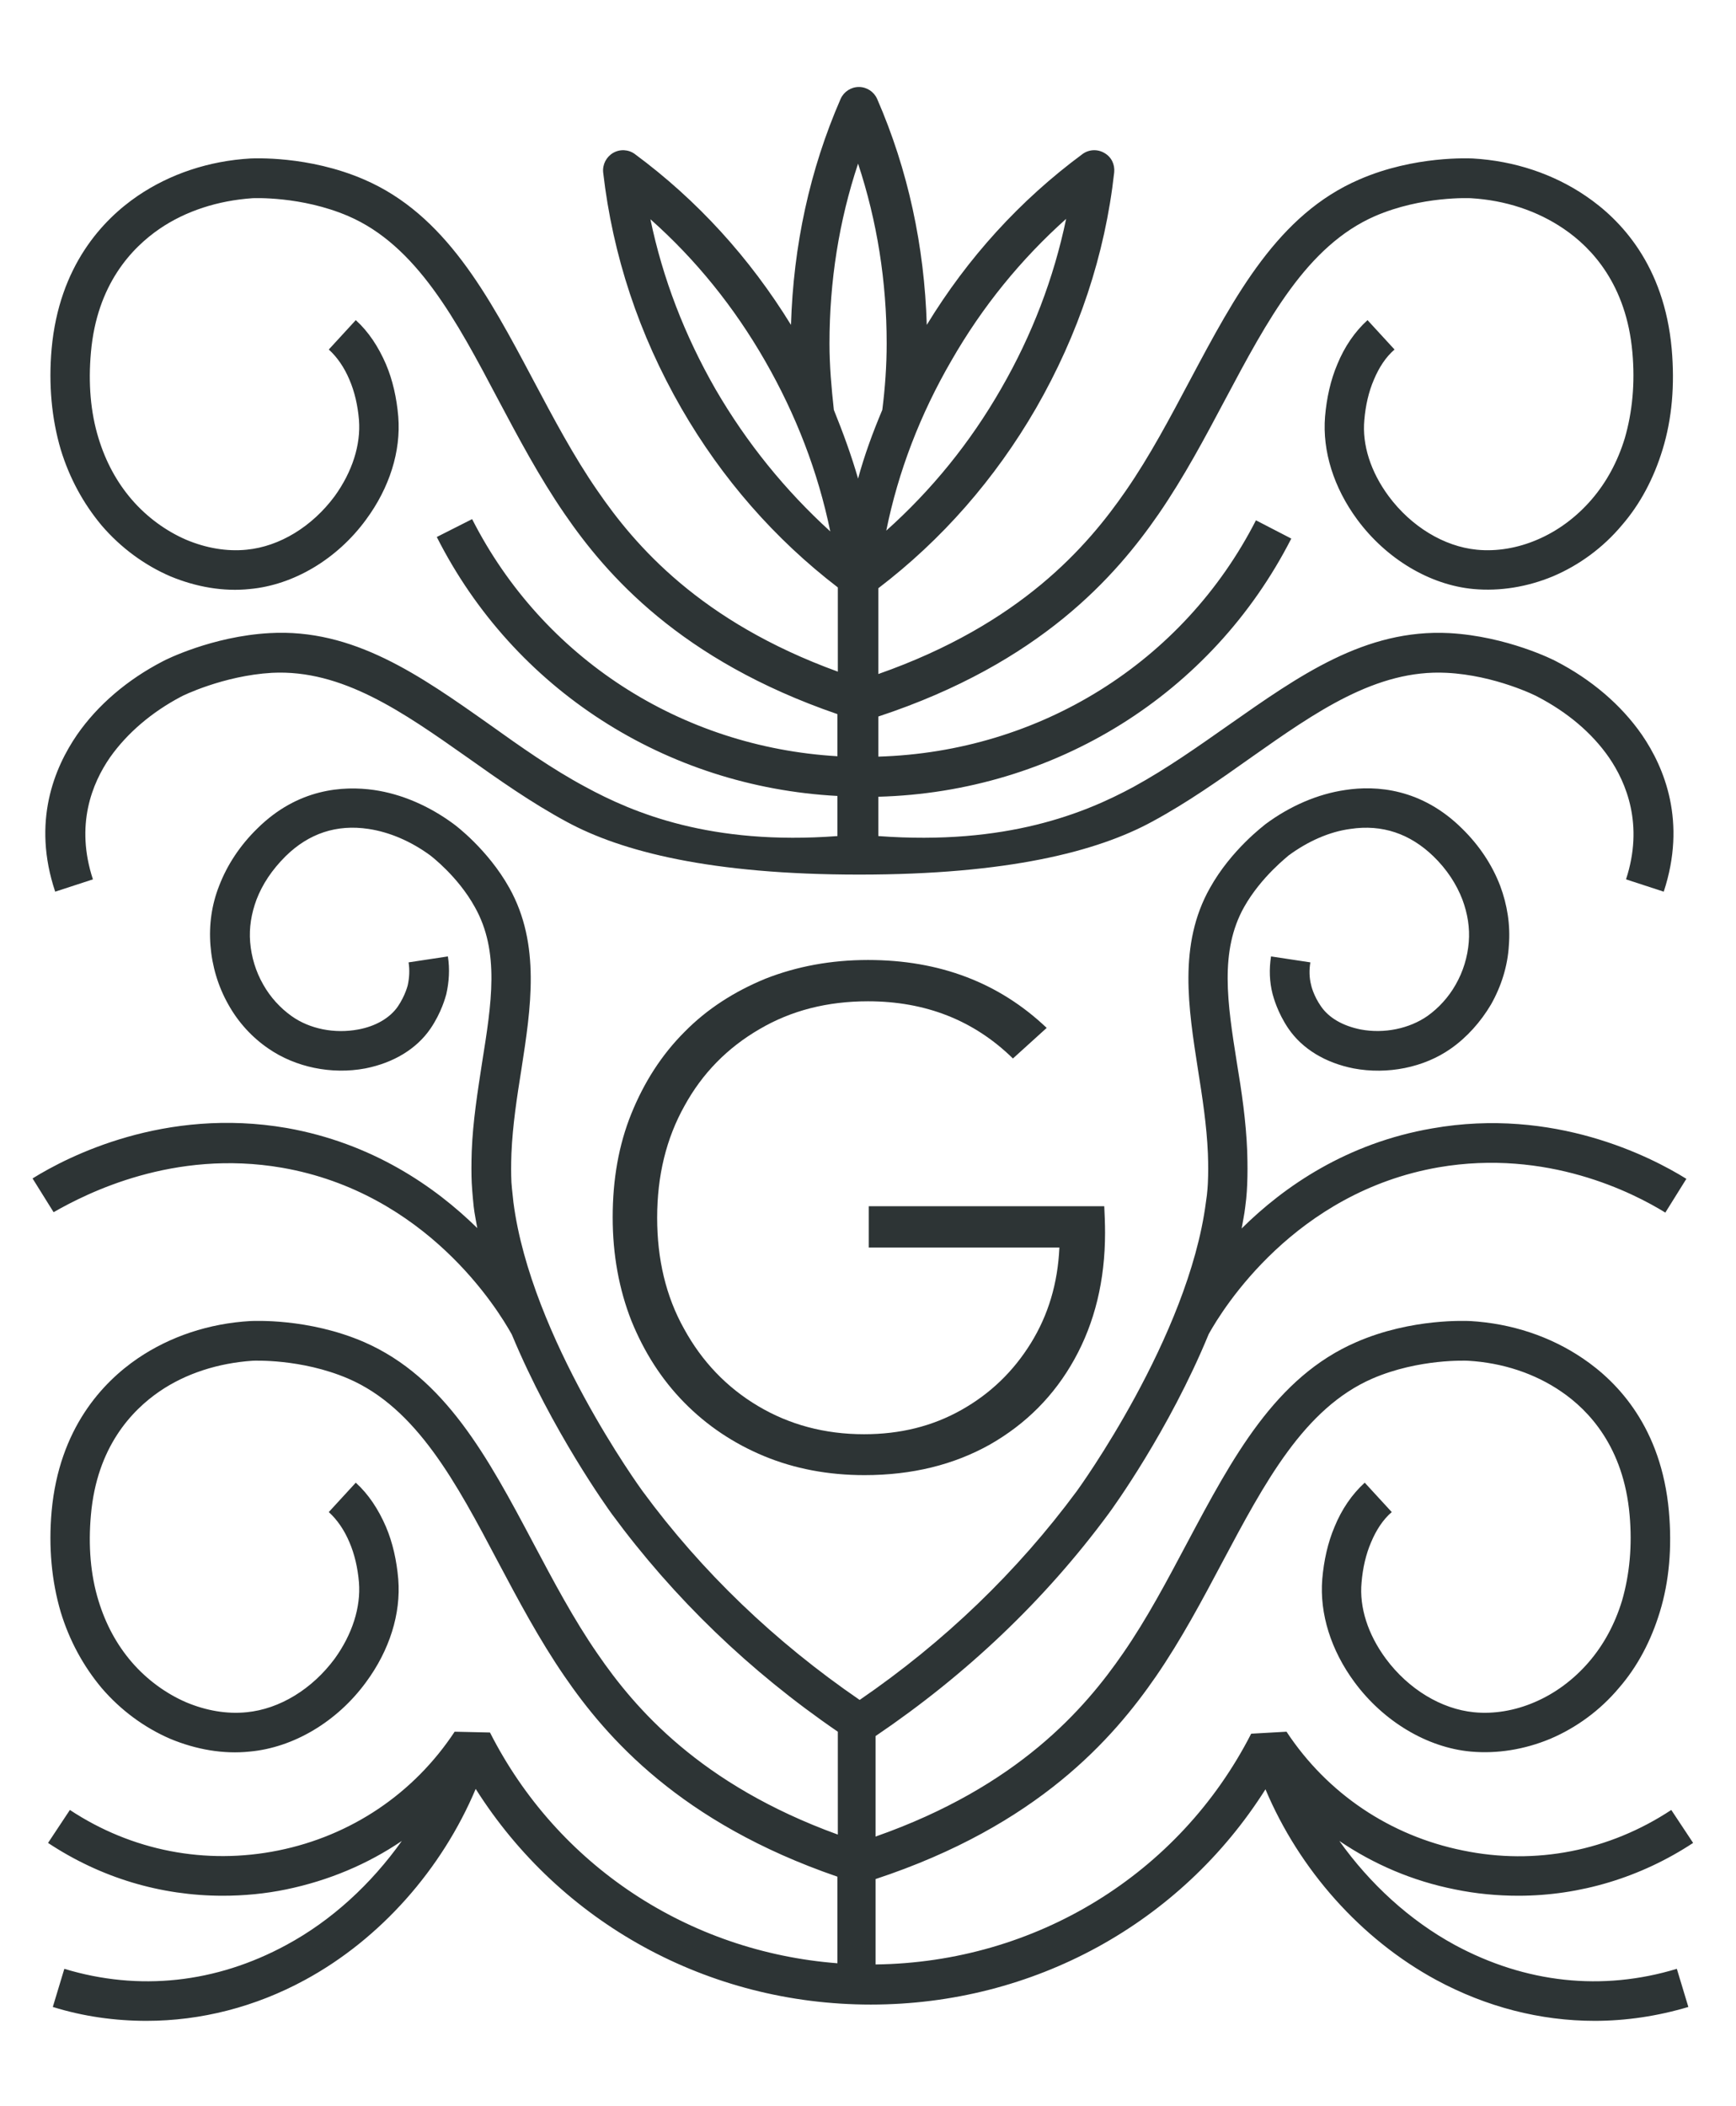 <?xml version="1.0" encoding="utf-8"?>
<!-- Generator: Adobe Illustrator 23.0.5, SVG Export Plug-In . SVG Version: 6.00 Build 0)  -->
<svg version="1.1" xmlns="http://www.w3.org/2000/svg" xmlns:xlink="http://www.w3.org/1999/xlink" x="0px" y="0px"
	 viewBox="0 0 437.2 530.3" style="enable-background:new 0 0 437.2 530.3;" xml:space="preserve">
<style type="text/css">
	.st0{display:none;}
	.st1{display:inline;fill:#2D3435;}
	.st2{fill:#2D3435;}
</style>
<g id="Layer_2" class="st0">
	<rect x="-32.2" y="-12.3" class="st1" width="500" height="775.5"/>
</g>
<g id="Layer_1">
	<path class="st2" d="M191.3,259.1c8-4.7,17.1-7,27.3-7c14.5,0,26.7,4.8,36.5,14.4l8.5-7.7c-12-11.4-27-17.1-45-17.1
		c-9.3,0-17.9,1.6-25.8,4.7c-7.8,3.2-14.7,7.6-20.4,13.4c-5.8,5.8-10.2,12.7-13.4,20.6c-3.2,7.9-4.7,16.6-4.7,26.1
		c0,9.4,1.6,18.1,4.7,26c3.2,7.9,7.6,14.8,13.3,20.6c5.7,5.8,12.4,10.3,20.1,13.5c7.7,3.2,16.2,4.8,25.3,4.8c12,0,22.5-2.6,31.6-7.7
		c9.1-5.2,16.2-12.3,21.3-21.5c5.1-9.2,7.7-19.8,7.7-31.8c0-2.3-0.1-4.6-0.2-6.7h-59.3v10.4h48c-0.4,9-2.8,17-7.2,24.1
		s-10.2,12.7-17.5,16.8c-7.3,4.1-15.4,6.1-24.5,6.1c-9.9,0-18.8-2.4-26.7-7.1c-7.9-4.7-14.1-11.2-18.6-19.4
		c-4.6-8.2-6.8-17.6-6.8-28c0-10.6,2.3-20,6.9-28.2C176.9,270.2,183.2,263.8,191.3,259.1z"/>
	<path class="st2" d="M147.4,198.1c-8.4-4.5-16.3-10.1-24-15.6c-17.7-12.5-34.4-24.3-55.5-23.1c-14.5,0.8-26.4,6.8-26.9,7.1
		c-8.9,4.6-16.4,11-21.6,18.5c-5.7,8.3-11.4,21.9-5.5,39.5l9.5-3.1c-4.5-13.7-0.2-24.2,4.3-30.7c4.3-6.1,10.5-11.4,17.9-15.3
		c0.1-0.1,10.6-5.3,22.9-6c17.7-0.9,33,9.9,49.2,21.3c7.9,5.6,16.1,11.4,25,16.2c13.8,7.5,36.3,13.3,73.7,13.3s59.9-5.8,73.7-13.3
		c8.9-4.8,17.1-10.6,25-16.2c16.2-11.4,31.5-22.2,49.2-21.3c12.3,0.6,22.8,5.9,22.9,6c7.5,3.9,13.7,9.1,18,15.3
		c4.4,6.4,8.8,17,4.3,30.7l9.5,3.1c5.8-17.6,0.2-31.2-5.5-39.5c-5.2-7.5-12.7-13.9-21.6-18.5c-0.5-0.3-12.4-6.3-26.9-7.1
		c-21.2-1.1-37.8,10.7-55.5,23.1c-7.7,5.4-15.6,11-24,15.6c-12.2,6.6-32,14.8-64.3,12.4v-9.9c44.4-1.2,84-25.8,104-65l-8.9-4.6
		c-18.3,35.8-54.5,58.3-95.1,59.5v-10.1c40.9-13.5,59.9-35.5,70.6-51c6.4-9.3,11.7-19.3,16.8-28.9c10.6-19.9,20.5-38.6,37.7-46.1
		c11.8-5.1,23.9-4.5,24.1-4.5c8.7,0.5,16.8,3.2,23.4,7.7c7.1,4.8,15.8,14.1,17.3,31.1c0.7,7.8,0,15-1.9,21.6
		c-1.8,5.9-4.6,11.1-8.4,15.5c-3.8,4.4-8.5,7.9-13.7,10.1c-4.9,2.1-10.2,3-15.2,2.5c-8.2-0.8-16.5-5.8-22.2-13.5
		c-4.5-6.1-6.7-12.9-6.1-19.2c0.3-3.6,1.1-7.1,2.4-10.1c1.3-3.1,3-5.7,5.2-7.6l-6.8-7.4c-3.2,2.9-5.8,6.7-7.6,11.1
		c-1.7,4-2.7,8.5-3.1,13.2c-0.7,8.7,2.2,17.9,8.1,25.9c7.3,9.9,18.3,16.5,29.3,17.5c6.6,0.6,13.5-0.5,20-3.2
		c6.6-2.8,12.6-7.2,17.3-12.8c4.7-5.4,8.1-11.9,10.3-19.1c2.4-7.8,3.1-16.3,2.3-25.4c-1.9-21-12.8-32.5-21.7-38.5
		c-8.1-5.5-17.9-8.8-28.4-9.4c-0.6,0-14.6-0.8-28.6,5.3c-20.4,8.8-31.2,29.1-42.6,50.5c-5,9.4-10.1,19.1-16.2,27.9
		c-9.6,13.9-26.4,33.5-62.3,46.1v-21.6c16-12.2,29.4-27.5,39.7-45.3c10.7-18.6,17.4-38.6,19.7-59.4c0.2-2-0.7-3.9-2.5-4.9
		c-1.7-1-3.9-0.9-5.5,0.3c-15.7,11.6-28.9,26.1-39.2,43c-0.6-19.8-4.7-39-12.5-56.9c-0.8-1.8-2.6-3-4.6-3c-2,0-3.8,1.2-4.6,3
		c-7.8,17.9-11.9,37-12.5,56.9c-10.4-16.9-23.6-31.4-39.3-43c-1.6-1.2-3.8-1.3-5.5-0.3c-1.7,1-2.7,2.9-2.5,4.9
		c2.4,20.9,9,40.8,19.7,59.4c10.2,17.7,23.5,32.9,39.4,45.1v21.2c-34.7-12.6-51.1-31.8-60.5-45.5c-6.1-8.8-11.2-18.5-16.2-27.9
		c-11.4-21.5-22.2-41.7-42.6-50.5c-14.1-6.1-28-5.3-28.6-5.3c-10.5,0.6-20.3,3.9-28.4,9.4c-8.8,6-19.8,17.6-21.7,38.5
		c-0.8,9,0,17.6,2.3,25.4c2.2,7.2,5.7,13.6,10.3,19.1c4.8,5.6,10.8,10,17.3,12.8c6.5,2.7,13.4,3.9,20,3.2c11-1,22-7.5,29.3-17.5
		c5.9-8,8.8-17.2,8.1-25.9c-0.4-4.7-1.4-9.2-3.1-13.2c-1.9-4.4-4.4-8.2-7.6-11.1l-6.8,7.4c2.1,1.9,3.9,4.5,5.2,7.6
		c1.3,3,2.1,6.5,2.4,10.1c0.5,6.3-1.7,13.1-6.1,19.2c-5.7,7.7-13.9,12.7-22.2,13.5c-5,0.5-10.2-0.4-15.2-2.5
		c-5.1-2.2-9.9-5.7-13.7-10.1c-3.8-4.4-6.6-9.6-8.4-15.5c-2-6.5-2.6-13.8-1.9-21.6c1.5-17.1,10.3-26.3,17.3-31.1
		c6.6-4.5,14.7-7.1,23.4-7.7c0.1,0,12.2-0.6,24.1,4.5c17.2,7.4,27.2,26.2,37.7,46.1c5.1,9.6,10.4,19.6,16.8,28.9
		c10.5,15.3,29.1,36.8,68.7,50.4v10.6c-39.4-2.3-74.2-24.7-92-59.7l-8.9,4.5c19.4,38.4,57.7,62.9,100.9,65.2v10.1
		C179.1,212.9,159.5,204.7,147.4,198.1z M239.6,90.8c7.8-13.6,17.5-25.5,28.9-35.7c-3.1,14.9-8.6,29.3-16.4,42.8
		c-7.8,13.6-17.5,25.5-28.9,35.7C226.2,118.8,231.7,104.4,239.6,90.8z M180.2,98c-7.8-13.6-13.3-27.9-16.4-42.8
		c11.4,10.1,21.1,22.1,28.9,35.7c7.8,13.6,13.3,27.9,16.4,42.9C197.8,123.5,188.1,111.6,180.2,98z M208.9,86.5
		c0-15.7,2.4-30.9,7.2-45.3c4.8,14.5,7.2,29.7,7.2,45.3c0,5.6-0.4,11.2-1.1,16.7c-2.4,5.7-4.5,11.4-6.1,17.3
		c-1.7-5.9-3.8-11.6-6.1-17.3C209.4,97.7,208.9,92.1,208.9,86.5z"/>
	<path class="st2" d="M71,294c36.3,6.3,54.3,35.5,57.9,42c10.1,24.3,24.4,44.1,25.2,45.2c15.6,21.2,34.7,39.6,56.9,54.8h0v25.9
		c-34.7-12.6-51.1-31.8-60.5-45.5c-6.1-8.8-11.2-18.5-16.2-27.9c-11.4-21.5-22.2-41.7-42.6-50.6c-14.1-6.1-28-5.3-28.6-5.3
		c-10.5,0.6-20.3,3.9-28.4,9.4c-8.8,6-19.8,17.6-21.7,38.5c-0.8,9,0,17.6,2.3,25.4c2.2,7.2,5.7,13.6,10.3,19.1
		c4.8,5.6,10.8,10,17.3,12.8c6.5,2.7,13.4,3.9,20,3.2c11-1,22-7.5,29.3-17.5c5.9-8,8.8-17.2,8.1-25.9c-0.4-4.7-1.4-9.2-3.1-13.2
		c-1.9-4.4-4.4-8.2-7.6-11.1l-6.8,7.4c2.1,1.9,3.9,4.5,5.2,7.6c1.3,3,2.1,6.5,2.4,10.1c0.5,6.3-1.7,13.1-6.1,19.2
		c-5.7,7.7-13.9,12.7-22.2,13.5c-5,0.5-10.2-0.4-15.2-2.5c-5.1-2.2-9.9-5.7-13.7-10.1c-3.8-4.4-6.6-9.6-8.4-15.5
		c-2-6.5-2.6-13.8-1.9-21.6c1.5-17.1,10.3-26.3,17.3-31.1c6.6-4.5,14.7-7.1,23.4-7.7c0.1,0,12.2-0.6,24.1,4.5
		c17.2,7.4,27.2,26.2,37.7,46.1c5.1,9.6,10.4,19.6,16.8,28.9c10.5,15.3,29.1,36.8,68.7,50.4v21.8c-37.5-2.9-70.5-24.6-87.5-58.1
		l-8.9-0.2c-10.3,15.6-26.1,26.2-44.4,29.9c-18.3,3.7-36.9,0.1-52.5-10.2l-5.5,8.3c13.3,8.8,28.4,13.3,44,13.3
		c5.3,0,10.7-0.5,16-1.6c10.6-2.2,20.4-6.3,29.1-12.2c-7.7,10.8-17.6,20-29.1,26.2c-17.7,9.6-37.1,11.7-55.9,6l-2.9,9.6
		c7.7,2.4,15.7,3.5,23.6,3.5c13.7,0,27.4-3.5,39.9-10.3c19-10.3,34.5-27.9,43-48.1c21.3,33.7,58.5,54.3,99.5,54.3
		c41,0,78.1-20.5,99.4-54.2c8.5,20.2,24,37.7,43,48c12.6,6.8,26.2,10.3,39.9,10.3c7.9,0,15.9-1.2,23.6-3.5l-2.9-9.6
		c-18.8,5.7-38.1,3.6-55.9-6c-11.4-6.2-21.4-15.4-29.1-26.2c8.7,5.9,18.5,10.1,29.1,12.2c5.3,1.1,10.7,1.6,16,1.6
		c15.5,0,30.8-4.6,44-13.3l-5.5-8.3c-15.6,10.3-34.2,14-52.5,10.2c-18.3-3.7-34.1-14.3-44.4-29.9l-8.9,0.5
		c-18.1,35.4-54.3,57.6-94.6,58.1v-21.5c40.9-13.5,59.9-35.5,70.6-51c6.4-9.3,11.7-19.3,16.8-28.9c10.6-19.9,20.5-38.6,37.7-46.1
		c11.8-5.1,23.9-4.5,24.1-4.5c8.7,0.5,16.8,3.2,23.4,7.7c7.1,4.8,15.8,14.1,17.3,31.1c0.7,7.8,0,15-1.9,21.6
		c-1.8,5.9-4.6,11.1-8.4,15.5c-3.8,4.4-8.5,7.9-13.7,10.1c-4.9,2.1-10.2,3-15.2,2.5c-8.2-0.8-16.5-5.8-22.2-13.5
		c-4.5-6.1-6.7-12.9-6.1-19.2c0.3-3.6,1.1-7.1,2.4-10.1c1.3-3.1,3-5.7,5.2-7.6l-6.8-7.4c-3.2,2.9-5.8,6.7-7.6,11.1
		c-1.7,4-2.7,8.5-3.1,13.2c-0.7,8.7,2.2,17.9,8.1,25.9c7.3,9.9,18.3,16.5,29.3,17.5c6.6,0.6,13.5-0.5,20-3.2
		c6.6-2.8,12.6-7.2,17.3-12.8c4.7-5.4,8.1-11.9,10.3-19.1c2.4-7.8,3.1-16.3,2.3-25.4c-1.9-21-12.8-32.5-21.7-38.5
		c-8.1-5.5-17.9-8.8-28.4-9.4c-0.6,0-14.6-0.8-28.6,5.3c-20.4,8.8-31.2,29.1-42.6,50.5c-5,9.4-10.1,19.1-16.2,27.9
		c-9.6,13.9-26.4,33.5-62.3,46.1v-25.3c22.9-15.5,42.7-34.3,58.7-56c0.9-1.2,15.2-20.9,25.2-45.2c3.6-6.5,21.7-35.7,57.9-42
		c27.3-4.7,49,6.4,57.1,11.4l5.3-8.5c-9-5.6-33.4-18.1-64-12.7c-21.5,3.7-37.3,14.6-48,25.2c0.3-1.8,0.7-3.6,0.9-5.4
		c0.4-2.8,0.5-5.7,0.5-5.8c0.1-2.5,0.1-5,0-8.2c-0.3-7.7-1.4-15.1-2.6-22.3c-2.4-15.1-4.4-28.1,1.8-39.2c4.4-7.8,11.2-12.9,11.2-13
		c4.9-3.6,10.3-6,15.6-6.7c8-1.2,15,1.2,20.9,6.9c3.4,3.3,5.8,7,7.3,10.9c1.3,3.5,1.9,7.1,1.6,10.7c-0.3,3.7-1.4,7.4-3.3,10.7
		c-1.8,3.2-4.3,5.9-7.1,7.9c-4.6,3.2-10.9,4.5-16.8,3.4c-4.5-0.9-8-2.9-10-5.8c-1.9-2.7-2.5-5.3-2.5-5.4c-0.5-1.9-0.5-3.8-0.2-5.7
		l-9.9-1.5c-0.5,3.2-0.4,6.4,0.4,9.5c0.2,0.7,1.2,4.6,4,8.7c3.5,5.1,9.3,8.6,16.4,10c8.5,1.6,17.7-0.2,24.5-5
		c4-2.8,7.5-6.7,10.1-11.1c2.6-4.6,4.2-9.7,4.5-14.9c0.4-5.1-0.4-10.2-2.2-15c-2-5.2-5.2-10.1-9.6-14.4
		c-10.2-10.1-21.6-10.9-29.4-9.7c-6.9,1-13.9,4-20.1,8.6c-0.3,0.3-8.6,6.4-14,16.1c-8,14.2-5.4,30.2-3,45.7c1.1,6.9,2.2,14,2.5,21.1
		c0.1,2.8,0.1,5.1,0,7.3c0,0.1-0.1,2.6-0.5,5c-4.4,34-32.2,72.3-32.5,72.7c-15,20.3-33.4,38-54.7,52.6
		c-21.3-14.6-39.8-32.3-54.7-52.6c-0.3-0.4-28.1-38.6-32.5-72.7c-0.3-2.5-0.5-4.9-0.5-5c-0.1-2.2-0.1-4.4,0-7.3
		c0.3-7.1,1.4-14.2,2.5-21.1c2.4-15.5,4.9-31.5-3-45.7c-5.4-9.7-13.7-15.9-14-16.1c-6.2-4.6-13.2-7.6-20.1-8.6
		c-7.8-1.1-19.2-0.4-29.4,9.7c-4.4,4.3-7.6,9.2-9.6,14.4c-1.9,4.8-2.6,9.9-2.2,15c0.4,5.2,1.9,10.3,4.5,14.9
		c2.5,4.5,6,8.3,10.1,11.1c6.8,4.7,15.9,6.6,24.4,5c7.1-1.4,12.9-4.9,16.4-10c2.8-4.1,3.8-8,4-8.7c0.7-3.1,0.9-6.3,0.4-9.5l-9.9,1.5
		c0.3,1.9,0.2,3.8-0.2,5.7c0,0-0.6,2.6-2.5,5.4c-2,2.9-5.6,5-10,5.8c-5.9,1.1-12.2-0.1-16.8-3.4c-2.8-2-5.3-4.7-7.1-7.9
		c-1.9-3.3-3-7-3.3-10.7c-0.3-3.6,0.3-7.2,1.6-10.7c1.5-3.9,3.9-7.5,7.3-10.9c5.9-5.8,12.9-8.1,20.9-6.9c5.3,0.8,10.7,3.1,15.6,6.7
		c0.1,0.1,6.9,5.2,11.2,13c6.3,11.2,4.2,24.2,1.8,39.2c-1.1,7.2-2.3,14.6-2.6,22.3c-0.1,3.1-0.1,5.7,0,7.9c0,0.3,0.2,3.2,0.5,6
		c0.2,1.8,0.6,3.6,0.9,5.4c-10.7-10.5-26.5-21.4-48-25.2c-30.7-5.3-55,7.1-64,12.7l5.3,8.5C21.9,300.4,43.7,289.3,71,294z"/>
</g>
</svg>

